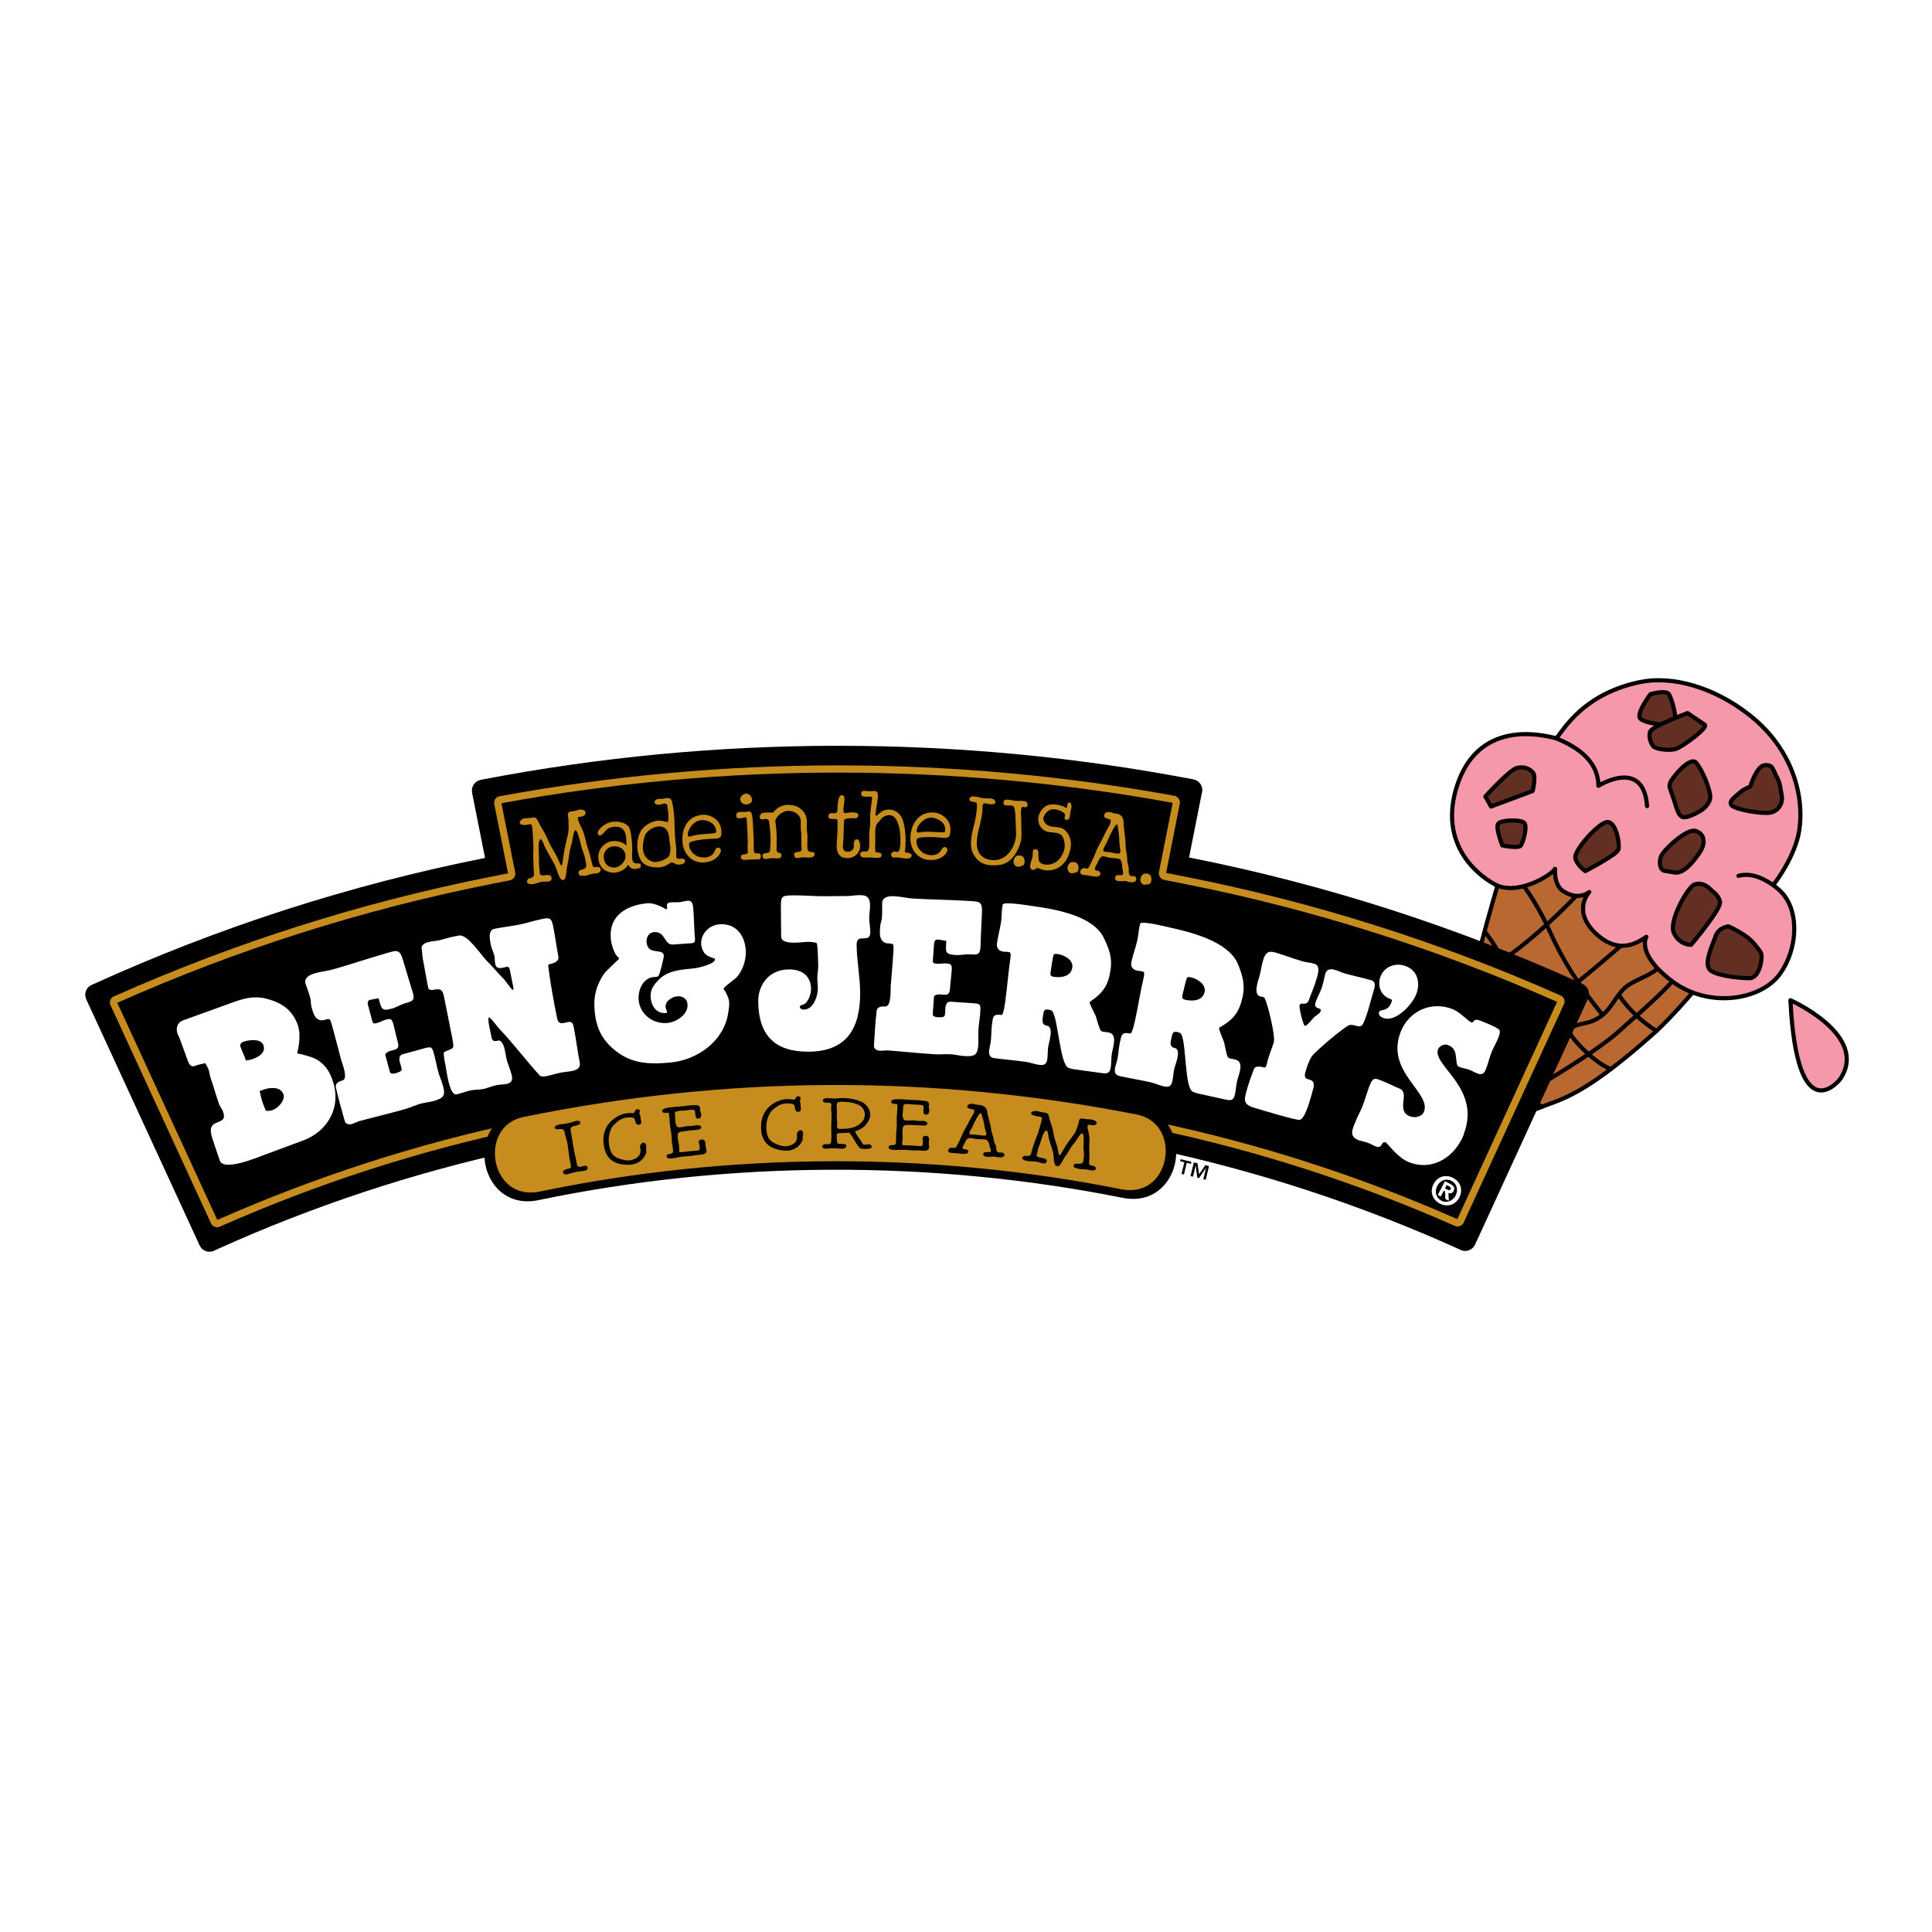 <?xml version="1.0" encoding="utf-8"?>
<!-- Generator: Adobe Illustrator 13.0.0, SVG Export Plug-In . SVG Version: 6.00 Build 14948)  -->
<!DOCTYPE svg PUBLIC "-//W3C//DTD SVG 1.0//EN" "http://www.w3.org/TR/2001/REC-SVG-20010904/DTD/svg10.dtd">
<svg version="1.0" id="Layer_1" xmlns="http://www.w3.org/2000/svg" xmlns:xlink="http://www.w3.org/1999/xlink" x="0px" y="0px"
	 width="192.756px" height="192.756px" viewBox="0 0 192.756 192.756" enable-background="new 0 0 192.756 192.756"
	 xml:space="preserve">
<g>
	<polygon fill-rule="evenodd" clip-rule="evenodd" fill="#FFFFFF" points="0,0 192.756,0 192.756,192.756 0,192.756 0,0 	"/>
	
		<path fill-rule="evenodd" clip-rule="evenodd" fill="#BA6831" stroke="#000000" stroke-width="0.413" stroke-linejoin="round" stroke-miterlimit="2.613" d="
		M151.044,83.534c-0.369,0.021-3.678,11.707-4.055,13.96c-0.38,2.252-1.577,13.045,0.049,14.1c1.628,1.055,6.486-1.08,7.604-1.475
		c2.179-0.76,4.838-2.064,10.634-7.264c1.055-0.945,5.505-5.646,5.035-6.208c-0.472-0.562-6.613-6.09-8.928-7.382
		C159.066,87.972,151.411,83.516,151.044,83.534L151.044,83.534z"/>
	
		<path fill="none" stroke="#000000" stroke-width="0.413" stroke-linecap="round" stroke-linejoin="round" stroke-miterlimit="2.613" d="
		M151.076,87.354c1.274,1.126,2.732,3.754,3.575,5.633c1.2,2.667,2.662,5.076,5.245,8.291 M148.27,93.102
		c3.33,4.621,3.815,8.091,6.615,11.431 M146.539,101.195c0.949,2.209,2.23,5.1,2.955,6.812 M158.695,87.711
		c-0.368,0.767-7.382,8.077-11.475,9.514 M164.276,92.015c-0.323,0.521-9.597,8.553-12.023,9.715
		c-2.824,1.354-5.461,3.121-5.99,3.264 M168.308,95.753c-0.612,1.961-5.09,5.569-6.771,7.124c-2.083,1.924-7.894,5.404-9.851,6.492
		c-1.602,0.889-4.233,2.436-4.44,2.332 M151.069,107.244c0.138,0.67,1.397,2.482,2.805,3.17 M156.488,102.773
		c0.322,0.996,2.9,3.479,4.242,3.877 M161.505,99.24c0.332,0.549,1.693,2.367,3.771,3.615 M166.032,92.693
		c0.275,1.017,0.389,2.602-0.563,3.812c-0.561,0.713-2.062,1.141-3.054,1.809c-0.992,0.664-1.466,2.039-2.44,2.879
		c-1.448,1.244-2.44,0.633-3.542,1.602c-0.854,0.754-1.522,2.037-2.851,3.156c-1.343,1.137-2.452,0.871-3.422,1.488
		c-0.763,0.488-1.211,1.246-1.761,2.195c-0.515,0.881-1.206,1.076-1.706,1.051"/>
	
		<path fill-rule="evenodd" clip-rule="evenodd" fill="#F598AA" stroke="#000000" stroke-width="0.413" stroke-linejoin="round" stroke-miterlimit="2.613" d="
		M155.214,73.646c-1.758-0.45-7.752-1.7-9.845,4.751c-1.774,5.472,1.581,8.632,3.764,9.833c2.182,1.2,5.587-0.854,6.012-1.544
		c0,0-0.146,1.653,0.854,2.252c0.999,0.598,1.875,0.568,2.563,0.06c0,0-1.774,1.862,0.665,4.148
		c2.385,2.235,4.285,0.793,5.031,0.323c0,0-1.065,1.698,2.574,4.429c3.64,2.734,8.812,1.908,10.725-0.695
		c1.909-2.603,2.066-6.818-0.277-8.599c-0.463-0.352-0.232-0.469-0.157-0.575c0.072-0.104,1.986-2.625,2.386-5.162
		c0.501-3.167-0.463-7.992-4.98-11.541c-3.55-2.79-7.718-3.944-10.932-3.271C157.287,69.374,155.561,73.734,155.214,73.646
		L155.214,73.646z"/>
	
		<path fill="none" stroke="#000000" stroke-width="0.413" stroke-linecap="round" stroke-linejoin="round" stroke-miterlimit="2.613" d="
		M155.214,73.646c1.614,0.661,4.233,1.965,4.263,4.751c0,0,4.508-2.833,4.85,2.032 M177.007,88.378
		c-0.725-0.503-2.079-1.396-3.56-0.995"/>
	
		<path fill-rule="evenodd" clip-rule="evenodd" fill="#632F23" stroke="#000000" stroke-width="0.413" stroke-linejoin="round" stroke-miterlimit="2.613" d="
		M152.925,77.053c-0.366-0.374-0.845-0.601-1.572-0.438c-0.724,0.162-3.159,2.847-3.159,2.847l0.566,1.007l4.155-1.554
		C152.915,78.915,153.292,77.428,152.925,77.053L152.925,77.053z"/>
	
		<path fill-rule="evenodd" clip-rule="evenodd" fill="#632F23" stroke="#000000" stroke-width="0.413" stroke-linejoin="round" stroke-miterlimit="2.613" d="
		M152.039,82.063c0.415,0.311-0.073,1.948-0.297,2.291c-0.23,0.344-1.859-0.008-1.859-0.008s-0.692-1.747-0.417-2.152
		C149.743,81.787,151.623,81.753,152.039,82.063L152.039,82.063z"/>
	
		<path fill-rule="evenodd" clip-rule="evenodd" fill="#632F23" stroke="#000000" stroke-width="0.413" stroke-linejoin="round" stroke-miterlimit="2.613" d="
		M160.189,82.049c1.026-0.365,1.464,2.209,1.271,2.731c-0.19,0.522-3.299,2.131-3.299,2.131s-0.843-0.601-0.994-1.295
		C157.018,84.922,159.161,82.417,160.189,82.049L160.189,82.049z"/>
	
		<path fill-rule="evenodd" clip-rule="evenodd" fill="#632F23" stroke="#000000" stroke-width="0.413" stroke-linejoin="round" stroke-miterlimit="2.613" d="
		M166.52,69.272c-0.294-0.479-1.859-0.01-1.859-0.01s-1.464,1.94-1.012,2.429c0.453,0.493,3.151,0.855,3.428,0.451
		C167.354,71.736,166.814,69.754,166.52,69.272L166.52,69.272z"/>
	
		<path fill-rule="evenodd" clip-rule="evenodd" fill="#632F23" stroke="#000000" stroke-width="0.413" stroke-linejoin="round" stroke-miterlimit="2.613" d="
		M168.369,71.145c0,0-3.535,1.324-3.729,1.845c-0.19,0.523,0.042,1.086,0.279,1.433c0.238,0.347,1.688,0.489,2.287,0.299
		c0.597-0.189,3.3-2.131,2.869-2.421C169.65,72.013,168.369,71.145,168.369,71.145L168.369,71.145z"/>
	
		<path fill-rule="evenodd" clip-rule="evenodd" fill="#632F23" stroke="#000000" stroke-width="0.413" stroke-linejoin="round" stroke-miterlimit="2.613" d="
		M169.221,76.096c-0.615-0.696-2.464,1.578-2.585,1.992c-0.118,0.417-0.099,0.37,0.278,1.435c0.376,1.063,0.502,2.024,1.133,2.014
		c0.634-0.011,1.717-0.708,1.717-0.708s0.838-0.555,0.867-1.285C170.661,78.815,169.833,76.795,169.221,76.096L169.221,76.096z"/>
	
		<path fill-rule="evenodd" clip-rule="evenodd" fill="#632F23" stroke="#000000" stroke-width="0.413" stroke-linejoin="round" stroke-miterlimit="2.613" d="
		M176.06,76.345c-0.834,0.091-1.439,2.145-1.439,2.145s-0.599,0.189-1.007,0.565c-0.405,0.379-1.207,0.869-0.861,1.285
		c0.341,0.417,2.97,0.889,3.853,0.737c0.885-0.154,1.303-1.018,1.155-1.713c-0.152-0.695-0.092-1.104-0.492-1.852
		C176.869,76.769,176.895,76.258,176.06,76.345L176.06,76.345z"/>
	
		<path fill-rule="evenodd" clip-rule="evenodd" fill="#632F23" stroke="#000000" stroke-width="0.413" stroke-linejoin="round" stroke-miterlimit="2.613" d="
		M169.163,82.9c-0.903-0.268-3.216,1.924-3.445,2.539c-0.229,0.616-0.068,1.211,0.171,1.363c0.238,0.15,0.155,0.035,1.105,0.241
		c0.956,0.208,1.946-1.05,2.586-1.991C170.217,84.11,170.062,83.168,169.163,82.9L169.163,82.9z"/>
	
		<path fill-rule="evenodd" clip-rule="evenodd" fill="#632F23" stroke="#000000" stroke-width="0.413" stroke-linejoin="round" stroke-miterlimit="2.613" d="
		M169.039,88.25c-0.617,0.236-2.617,3.653-2.024,4.863c0.591,1.208,1.707,1.152,1.707,1.152s3.034-3.586,2.882-4.28
		c-0.147-0.695-0.627-0.924-0.993-1.296C170.243,88.314,169.661,88.018,169.039,88.25L169.039,88.25z"/>
	
		<path fill-rule="evenodd" clip-rule="evenodd" fill="#632F23" stroke="#000000" stroke-width="0.413" stroke-linejoin="round" stroke-miterlimit="2.613" d="
		M172.449,92.423c0,0-0.991,0.081-1.292,0.999c-0.305,0.915-1.303,2.86-0.447,3.438c0.855,0.575,3.223,0.745,3.854,0.733
		c0.633-0.01,1.054-0.875,1.151-1.713c0.103-0.837,0.052-0.774-0.703-1.723C174.254,93.208,172.449,92.423,172.449,92.423
		L172.449,92.423z"/>
	<path fill-rule="evenodd" clip-rule="evenodd" d="M158.367,99.783l-10.998,23.957l-0.206,0.439
		c-0.247,0.541-0.888,0.779-1.428,0.531l-0.651-0.299c-18.78-8.406-39.587-13.08-61.484-13.076
		c-22.048,0.004-42.99,4.752-61.87,13.277l-0.39,0.18c-0.542,0.246-1.18,0.004-1.426-0.539l-0.093-0.205L8.811,100.146l-0.203-0.439
		c-0.254-0.537-0.024-1.182,0.514-1.436l0.286-0.123c12.318-5.598,25.375-9.843,38.985-12.552l-1.26-6.332l-0.038-0.218
		c-0.096-0.589,0.302-1.145,0.889-1.241l0.254-0.054c11.451-2.19,23.269-3.342,35.354-3.344c12.06-0.002,23.853,1.138,35.282,3.315
		l0.205,0.041c0.585,0.11,0.968,0.676,0.858,1.262l-0.04,0.145l-1.262,6.38c13.651,2.698,26.748,6.94,39.102,12.543l0.192,0.1
		c0.535,0.26,0.761,0.904,0.503,1.443L158.367,99.783L158.367,99.783z"/>
	<path fill-rule="evenodd" clip-rule="evenodd" fill="#C68C1E" d="M156.063,99.697c-0.061-0.172-0.189-0.305-0.353-0.371
		c-11.977-5.323-24.58-9.313-37.453-11.858c0,0-1.587-0.313-1.913-0.378c0.141-0.714,1.372-6.939,1.372-6.939
		c0.028-0.152-0.009-0.313-0.109-0.457c-0.039-0.059-0.187-0.252-0.409-0.293c-11.038-2.019-22.344-3.041-33.605-3.039
		c-11.32,0.002-22.684,1.04-33.774,3.085c-0.156,0.026-0.305,0.123-0.403,0.264c-0.1,0.144-0.139,0.315-0.108,0.483
		c0,0.006,1.23,6.179,1.381,6.938c-0.325,0.064-1.915,0.381-1.915,0.381c-12.853,2.557-25.446,6.565-37.432,11.909
		c-0.151,0.064-0.275,0.201-0.338,0.371c-0.061,0.168-0.053,0.346,0.022,0.496c-0.004-0.01,10.031,21.777,10.031,21.777
		c0.061,0.139,0.195,0.26,0.363,0.326c0.171,0.064,0.347,0.064,0.495,0c19.507-8.631,40.261-13.01,61.685-13.014
		c21.406-0.004,42.12,4.348,61.565,12.934c0.296,0.135,0.703-0.01,0.851-0.303c0.004-0.012,10.023-21.832,10.023-21.832
		l-0.013,0.023C156.109,100.053,156.122,99.867,156.063,99.697L156.063,99.697z M145.401,121.633
		c-19.525-8.611-40.317-12.975-61.802-12.969c-21.503,0.002-42.334,4.395-61.917,13.049c-0.503-1.094-9.979-21.664-9.979-21.664
		c11.919-5.308,24.436-9.288,37.21-11.83l1.99-0.396c0.337-0.084,0.556-0.414,0.506-0.738c-0.002-0.014-1.231-6.18-1.382-6.945
		c11.025-2.027,22.316-3.057,33.566-3.059c11.195-0.002,22.434,1.012,33.405,3.015c-0.156,0.781-1.37,6.919-1.37,6.919
		c-0.066,0.326,0.16,0.684,0.491,0.763c0.013,0.003,2.001,0.396,2.001,0.396c12.791,2.528,25.316,6.492,37.233,11.78
		L145.401,121.633L145.401,121.633z"/>
	<path fill-rule="evenodd" clip-rule="evenodd" fill="#C68C1E" d="M56.392,84.398c0.152-0.72,0.394-1.359,0.331-2.027
		c-0.027-0.279,0.027-0.477-0.026-0.76c-0.051-0.275-0.112-0.6,0.217-0.635c0.572-0.064,0.675-0.167,0.843-0.194
		c0.86-0.136,0.907,0.706,0.053,0.713c-0.454,0.003,0.188,0.923,0.423,1.598c0.207,0.603,0.228,1.011,0.444,1.621
		c0.484,1.382,0.32,1.863,0.711,1.792c0.725-0.133,0.71,0.591,0.1,0.628c-0.67,0.038-0.88,0.226-1.119,0.237
		c-0.56,0.029-0.593-0.017-0.638-0.242c-0.102-0.542,0.853-0.187,0.753-0.867c-0.062-0.454-0.143-0.853-0.315-1.297
		c-0.144-0.364-0.187-0.588-0.283-0.977c-0.617-2.443-0.672-0.349-0.89,0.331c-0.237,0.724-0.202,1.216-0.383,1.966
		c-0.145,0.598-0.068,1.471-0.437,1.52c-0.369,0.05-0.605-1.011-0.751-1.34c-0.404-0.88-0.886-1.49-1.162-2.21
		c-0.366-0.963-0.504-0.427-0.516,0.15c-0.008,0.55,0.047,1.22,0.027,1.473c-0.032,0.391,0.083,0.905,0.08,1.214
		c-0.004,0.405,0.629,0.184,0.751,0.199c0.193,0.03,0.397-0.029,0.425,0.311c0.039,0.406-0.379,0.36-0.807,0.36
		c-0.411-0.004-0.931,0.344-1.394,0.238c-0.444-0.101-0.188-0.537-0.029-0.562c0.61-0.096,0.479-0.497,0.473-0.59
		c-0.056-0.514-0.035-0.819-0.061-1.355c-0.046-0.946,0.071-0.526-0.038-2.14c-0.024-0.323-0.028-0.992-0.137-1.241
		c-0.096-0.233-0.421,0.093-0.955-0.029c-0.443-0.101-0.141-0.466-0.008-0.539c0.315-0.178,0.511-0.073,0.953-0.151
		c0.117-0.019,0.414-0.203,0.664,0.35c0.313,0.688,0.632,1.024,0.922,1.725c0.419,1.023,0.804,1.4,1.138,2.214
		C56.186,86.947,56.042,86.085,56.392,84.398L56.392,84.398z"/>
	<path fill-rule="evenodd" clip-rule="evenodd" fill="#C68C1E" d="M63.135,85.905c0.214,0.494,0.756-0.009,0.794,0.43
		c0.022,0.245-0.051,0.279-0.426,0.344c-0.809,0.144-0.734-0.625-0.929-0.277c-0.251,0.45-1.054,0.704-1.415,0.671
		c-0.973-0.083-1.452-0.715-1.468-1.601c-0.01-0.63,0.458-1.312,1.217-1.518c0.643-0.173,1.309,0.119,1.608,0.406
		c-0.064-0.453,0.061-1.357-0.485-1.715c-0.408-0.273-1.077-0.165-1.369,0.025c-0.37,0.242-0.639,0.89-0.972,0.608
		c-0.314-0.269,0.544-1.177,1.391-1.284c0.679-0.084,1.562,0.096,1.77,0.744c0.127,0.402,0.215,1.322,0.228,1.765
		C63.099,85.209,63.004,85.614,63.135,85.905L63.135,85.905z M61.165,84.443c-0.646,0.081-0.983,0.652-0.928,1.106
		c0.103,0.823,0.547,0.973,1.02,1.008c0.413,0.034,1.027-0.436,1.129-0.917C62.546,84.869,61.877,84.354,61.165,84.443
		L61.165,84.443z"/>
	<path fill-rule="evenodd" clip-rule="evenodd" fill="#C68C1E" d="M68.333,85.873c0.048,0.31-0.321,0.364-0.531,0.385
		c-0.613,0.069-0.531-0.475-1.141-0.031c-0.744,0.542-1.899,0.275-2.271,0.048c-0.877-0.533-1.026-2.204-0.511-3.259
		c0.317-0.654,1.228-1.153,1.865-1.141c0.629,0.014,0.895,0.285,0.92,0.036c0.077-0.68-0.014-0.909-0.038-1.154
		c-0.046-0.463-0.014-0.739-0.669-0.503c-0.279,0.105-0.699-0.032-0.659-0.214c0.103-0.496,0.646-0.252,1.04-0.386
		c0.423-0.11,0.564,0.029,0.645,0.157c0.12,0.192,0.271,1.275,0.299,1.894c0.027,0.789,0.03,1.078,0.063,1.748
		c0.019,0.458,0.182,1.147,0.122,1.911C67.416,86.033,68.258,85.37,68.333,85.873L68.333,85.873z M66.777,83.705
		c-0.042-0.583-0.207-0.958-0.539-1.146c-0.64-0.362-1.723,0.266-1.898,0.811c-0.272,0.854-0.467,2.217,0.802,2.61
		c0.438,0.134,1.56-0.284,1.657-0.677C66.985,84.527,66.82,84.407,66.777,83.705L66.777,83.705z"/>
	<path fill-rule="evenodd" clip-rule="evenodd" fill="#C68C1E" d="M70.104,81.287c0.623-0.047,1.962,0.396,1.871,1.89
		c-0.012,0.188-0.022,0.512-0.709,0.504c-0.635-0.003-2.455,0.151-2.507,0.47c-0.059,0.361,0.124,0.857,0.675,1.206
		c0.471,0.296,1.602,0.338,1.881-0.464c0.196-0.55,0.67-0.331,0.597,0.057c-0.055,0.285-0.511,1.083-1.825,1.098
		c-0.805,0.01-1.643-0.531-1.916-1.572C67.889,83.4,68.174,81.433,70.104,81.287L70.104,81.287z M68.852,83.463
		c0.878-0.278,1.644-0.234,1.979-0.294c0.234-0.043,0.628,0.029,0.62-0.208c-0.015-0.645-0.502-1.033-1.238-1.13
		C68.903,81.658,68.248,83.654,68.852,83.463L68.852,83.463z"/>
	<path fill-rule="evenodd" clip-rule="evenodd" fill="#C68C1E" d="M74.907,80.096c-0.636,0.505-1.416-0.228-0.865-0.73
		C74.682,78.767,75.314,79.77,74.907,80.096L74.907,80.096z M74.608,84.97c-0.055-0.447,0.005-0.789-0.005-1.17
		c-0.004-0.441-0.083-1.887-0.12-2.148c-0.037-0.228-0.374-0.024-0.593-0.005c-0.219,0.019-0.431,0.013-0.437-0.284
		c-0.007-0.5,0.569-0.316,0.972-0.361c0.169-0.017,0.259-0.08,0.44-0.013c0.3,0.095,0.26,1.887,0.328,2.588
		c0.039,0.456-0.028,0.984,0.032,1.364c0.072,0.438,0.665-0.066,0.691,0.467c0.018,0.389-0.264,0.335-0.458,0.336
		c-0.432-0.005-0.752,0.02-1.106,0.045c-0.211,0.01-0.416-0.048-0.435-0.25C73.867,85.022,74.665,85.441,74.608,84.97L74.608,84.97z
		"/>
	<path fill-rule="evenodd" clip-rule="evenodd" fill="#C68C1E" d="M79.232,85.263c-0.021-0.483,0.862-0.006,0.742-0.673
		c-0.06-0.354,0.019-1.213-0.04-1.525c-0.108-0.599,0.01-0.899-0.061-1.346c-0.059-0.329-0.505-0.826-1.231-0.823
		c-0.667,0.001-1.343,0.714-1.281,1.094c0.194,1.224,0.123,2.413,0.113,2.684c-0.025,0.628,0.498,0.242,0.492,0.674
		c-0.008,0.339-0.347,0.298-0.729,0.282c-0.476-0.089-1.09,0.326-1.154-0.198c-0.065-0.481,0.68-0.171,0.729-0.528
		c0.178-1.251-0.044-2.576-0.069-2.889c-0.023-0.253-0.221-0.367-0.582-0.273c-0.514,0.133-0.438-0.59-0.026-0.643
		c0.894-0.118,0.892,0.121,1.169-0.218c0.271-0.321,0.754-0.562,1.288-0.577c0.929-0.025,1.406,0.412,1.697,0.853
		c0.344,0.517,0.126,1.251,0.236,1.867c0.09,0.498-0.011,1.205,0.026,1.594c0.06,0.667,0.688,0.15,0.716,0.591
		c0.03,0.457-0.716,0.35-0.954,0.331C79.763,85.494,79.256,85.838,79.232,85.263L79.232,85.263z"/>
	<path fill-rule="evenodd" clip-rule="evenodd" fill="#C68C1E" d="M85.167,81.053c0.735,0.021,0.487,0.621,0.125,0.584
		c-0.389-0.036-1.048,0.021-1.066,0.181c-0.054,0.517-0.034,1.568-0.132,2.651c0.032,0.449,0.258,0.544,0.572,0.502
		c0.363-0.049,0.568-0.319,0.519-0.599c-0.042-0.229,0.036-0.601,0.24-0.634c0.338-0.05,0.387,0.408,0.384,0.798
		c0,0.339-0.404,1.235-1.569,1.051c-0.827-0.132-0.788-1.19-0.76-1.495c0.08-0.898,0.101-1.686,0.07-2.229
		c-0.023-0.347-0.948,0.081-0.902-0.444c0.054-0.585,0.829-0.005,0.891-0.513c0.034-0.296,0.007-1.542,0.421-1.565
		c0.566-0.03,0.139,0.958,0.195,1.56C84.195,81.327,84.348,81.031,85.167,81.053L85.167,81.053z"/>
	<path fill-rule="evenodd" clip-rule="evenodd" fill="#C68C1E" d="M86.726,84.29c0.007-0.576-0.023-1.205,0.047-1.66
		c0.103-0.583,0.02-0.627,0.034-1.195c0.017-0.533,0.169-1.419,0.207-1.841c0.026-0.28-1.068,0.104-1.09-0.329
		c-0.033-0.612,0.463-0.241,1.143-0.34c0.699-0.098,0.572,0.424,0.345,1.841c-0.176,1.088,0.059,0.501,0.655,0.146
		c0.396-0.234,1.312-0.267,1.829,0.537c0.397,0.613,0.569,2.204,0.385,3.572c-0.01,0.084,0.662-0.032,0.676,0.351
		c0.009,0.229-0.339,0.304-0.568,0.289c-0.295-0.026-0.689-0.148-1.172-0.103c-0.431,0.038-0.442-0.751,0.22-0.57
		c0.377,0.104,0.392-0.675,0.403-1.082c0.029-1.296-0.346-2.664-1.167-2.578c-0.655,0.065-0.731,0.402-1.098,0.765
		c-0.401,0.396-0.196,1.521-0.253,1.994c-0.022,0.22,0,0.535,0.01,0.814c0.008,0.289,0.625-0.016,0.621,0.425
		c0.001,0.28-0.288,0.314-0.936,0.236c-0.304-0.035-0.534,0.018-0.855-0.008c-0.439-0.039-0.513-0.617,0.104-0.616
		C86.368,84.941,86.71,85.137,86.726,84.29L86.726,84.29z"/>
	<path fill-rule="evenodd" clip-rule="evenodd" fill="#C68C1E" d="M93.18,81.063c0.623,0.035,1.895,0.647,1.61,2.117
		c-0.035,0.185-0.086,0.503-0.767,0.407c-0.629-0.085-2.454-0.168-2.548,0.14c-0.104,0.351,0.013,0.866,0.514,1.285
		c0.43,0.354,1.547,0.543,1.927-0.218c0.265-0.519,0.707-0.24,0.585,0.135c-0.092,0.275-0.647,1.007-1.951,0.852
		c-0.8-0.095-1.56-0.739-1.698-1.807C90.711,82.871,91.247,80.958,93.18,81.063L93.18,81.063z M91.656,83.059
		c0.906-0.162,1.663-0.019,2-0.035c0.239-0.012,0.622,0.111,0.642-0.126c0.069-0.641-0.364-1.089-1.081-1.281
		C91.94,81.276,91.032,83.168,91.656,83.059L91.656,83.059z"/>
	<path fill-rule="evenodd" clip-rule="evenodd" fill="#C68C1E" d="M97.822,79.584c0.539,0.134,0.867-0.015,1.27,0.141
		c0.239,0.089,0.499,0.666-0.503,0.482c-0.232-0.047-0.556-0.144-0.553,0.188c0.016,1.065-0.431,2.429-0.517,3
		c-0.076,0.486-0.379,2.331,1.573,2.423c1.412,0.069,2.375-1.486,2.278-2.856c-0.059-0.848,0.021-2.568-0.367-2.586
		c-0.609-0.03-0.872,0.057-0.887-0.259c-0.028-0.615,0.792-0.217,1.293-0.214c0.382,0,0.86-0.024,0.999,0.108
		c0.167,0.15,0.223,0.667-0.322,0.49c-0.364-0.118-0.173,1.142-0.187,1.497c-0.034,0.839,0.138,1.485-0.145,2.268
		c-0.445,1.244-1.15,1.912-2.036,2.027c-1.228,0.161-2.062-0.102-2.601-1.07c-0.563-1.013,0.007-2.62,0.122-3.146
		c0.177-0.826,0.341-1.977,0.131-2.021c-0.523-0.116-0.676-0.104-0.647-0.34C96.776,79.327,97.314,79.461,97.822,79.584
		L97.822,79.584z"/>
	<path fill-rule="evenodd" clip-rule="evenodd" fill="#C68C1E" d="M101.184,85.689c0.134-0.293,0.292-0.344,0.547-0.343
		c0.229,0.007,0.411,0.128,0.47,0.39c0.073,0.349-0.017,0.638-0.266,0.662c-0.155,0.026-0.453,0.182-0.636-0.024
		C101.108,86.175,101.066,85.932,101.184,85.689L101.184,85.689z"/>
	<path fill-rule="evenodd" clip-rule="evenodd" fill="#C68C1E" d="M106.087,83.629c-0.315-0.833-1.354-0.39-1.912-0.791
		c-0.36-0.258-0.551-0.571-0.591-1.012c-0.049-0.569,0.353-1.125,0.695-1.365c0.615-0.427,1.793-0.103,2.061,0.135
		c0.177,0.158,0.063-0.581,0.364-0.527c0.281,0.052,0.209,0.58,0.113,0.8c-0.083,0.186,0.027,0.958-0.369,0.927
		c-0.262-0.024-0.274-0.127-0.187-0.484c0.063-0.248-0.986-0.778-1.55-0.489c-0.382,0.192-0.667,0.719-0.615,0.922
		c0.23,0.891,1.165,0.699,1.677,0.831c0.735,0.185,1.151,1.09,1.066,1.864c-0.041,0.396-0.327,1.897-1.662,2.304
		c-1.186,0.366-1.57-0.398-1.897-0.021c-0.078,0.092-0.62,0.205-0.479-0.52c0.093-0.484,0.255-0.48,0.236-1.233
		c-0.006-0.3,0.634-0.452,0.563,0.265c-0.019,0.22,0.012,0.394,0.044,0.603c0.089,0.532,1.494,0.722,2.185-0.311
		C106.318,84.793,106.299,84.193,106.087,83.629L106.087,83.629z"/>
	<path fill-rule="evenodd" clip-rule="evenodd" fill="#C68C1E" d="M106.576,86.328c0.142-0.289,0.301-0.335,0.557-0.326
		c0.229,0.014,0.408,0.142,0.457,0.404c0.063,0.351-0.036,0.637-0.285,0.654c-0.156,0.021-0.458,0.168-0.633-0.043
		C106.486,86.811,106.45,86.567,106.576,86.328L106.576,86.328z"/>
	<path fill-rule="evenodd" clip-rule="evenodd" fill="#C68C1E" d="M112.893,88.025c-0.374-0.008-0.456-0.149-0.716-0.122
		c-0.949,0.099-0.991-0.184-0.9-0.435c0.109-0.309,0.615-0.048,0.735-0.209c0.133-0.186-0.064-0.517-0.054-0.918
		c0.005-0.128-0.107-0.558-0.219-0.61c-0.27-0.137-0.712-0.104-0.954-0.143c-0.551-0.087-0.685-0.271-0.947-0.073
		c-0.117,0.092-0.287,0.417-0.338,0.564c-0.071,0.187-0.491,0.729-0.088,0.776c0.572,0.065,0.457,0.63-0.061,0.608
		c-0.391-0.019-0.725-0.132-1.199-0.165c-0.611-0.036-0.401-0.656-0.011-0.688c0.242-0.021,0.338,0.191,0.496-0.11
		c0.292-0.546,0.474-0.938,0.686-1.471c0.3-0.759,0.599-1.124,0.922-1.879c0.151-0.354,0.479-0.757,0.557-1.139
		c0.045-0.225,0.03-0.235-0.217-0.309c-0.113-0.036-0.545-0.113-0.411-0.426c0.095-0.217,0.255-0.26,0.444-0.264
		c0.31-0.011,0.289,0.123,0.711,0.156c0.568,0.038,0.776,0.51,0.773,0.853c-0.002,0.677,0.198,1.464,0.205,2.393
		c0.004,0.516,0.166,0.842,0.154,1.355c-0.012,0.342,0.151,0.556,0.154,0.917c0.004,0.354-0.056,0.79,0.444,0.715
		C113.413,87.344,113.594,88.042,112.893,88.025L112.893,88.025z M110.604,85.01c0.297,0.013,0.757,0.197,1.063,0.144
		c0.231-0.05,0.024-0.692,0.014-1.107c0.004-0.514-0.13-1.453-0.173-1.683c-0.094-0.488-0.627,0.725-0.797,1.042
		c-0.114,0.239-0.211,0.524-0.355,0.784C109.917,84.961,109.99,84.989,110.604,85.01L110.604,85.01z"/>
	<path fill-rule="evenodd" clip-rule="evenodd" fill="#C68C1E" d="M113.859,87.458c0.152-0.282,0.314-0.323,0.568-0.303
		c0.229,0.023,0.402,0.157,0.44,0.422c0.05,0.354-0.062,0.635-0.312,0.642c-0.156,0.015-0.465,0.15-0.633-0.069
		C113.748,87.938,113.723,87.692,113.859,87.458L113.859,87.458z"/>
	<path fill-rule="evenodd" clip-rule="evenodd" fill="#FFFFFF" d="M33.164,107.744c0.956,2.623-0.411,5.146-2.979,6.064l-3.773,1.4
		c-0.763,0.281-4.083,1.68-4.479,0.588c-0.267-0.73-0.496-1.471-0.736-2.188c-0.221-0.662-0.337-1.322,0.409-1.594
		c0.69-0.254,0.881-0.406,0.648-1.105c-0.099-0.273-0.302-0.486-0.395-0.742c-0.312-0.857-0.525-1.727-0.844-2.602
		c-0.093-0.256-0.095-0.545-0.188-0.797c-0.092-0.256-0.216-0.479-0.355-0.697c-0.384,0.08-0.725,0.162-1.087,0.295
		c-0.328,0.119-0.54-0.236-0.632-0.492l-0.81-2.221c-0.066-0.184-0.162-0.334-0.229-0.516c-0.199-0.547-0.02-1.129,0.544-1.334
		l4.622-1.67c1.345-0.492,2.369-0.846,3.805-0.465c1.461,0.396,2.485,1.115,3.015,2.572c0.424,1.166-0.039,2.779-0.049,2.805
		c0.04,0.109,0.259,0.09,0.353,0.119c0.691,0.201,1.44,0.34,2.011,0.832c0.589,0.486,0.885,1.018,1.144,1.727L33.164,107.744
		L33.164,107.744z M26.288,104.295c-0.265-0.729-1.496-0.547-2.06-0.34c-0.146,0.053-0.31,0.277-0.257,0.424
		c0.172,0.475,0.399,0.928,0.56,1.426c0.238-0.025,0.487-0.074,0.725-0.16c0.562-0.207,1.291-0.639,1.025-1.367L26.288,104.295
		l1.972,4.852c-0.284-0.783-1.432-0.652-2.024-0.414l-0.327,0.119c0.1,0.5,0.218,0.992,0.415,1.479l0.197,0.484
		c0.239,0.037,0.478,0.012,0.714-0.076c0.527-0.191,1.262-0.998,1.044-1.6l-0.019,0.008L26.288,104.295L26.288,104.295z"/>
	<path fill-rule="evenodd" clip-rule="evenodd" fill="#FFFFFF" d="M43.318,105.217c0.163,0.578,0.252,1.178,0.415,1.756
		c0.127,0.447,0.327,0.875,0.449,1.303c0.296,1.045,0.082,1.287-0.942,1.578c-0.428,0.121-0.882,0.148-1.311,0.271
		c-0.502,0.143-0.978,0.377-1.48,0.52c-1.526,0.436-3.073,0.793-4.604,1.209c-0.262,0.072-0.5,0.223-0.762,0.297
		c-0.26,0.072-0.624-0.006-0.69-0.309c-0.311-1.102-0.627-2.221-0.882-3.338c-0.102-0.434,0.328-0.615,0.663-0.711
		c0.595-0.17-0.043-1.721-0.149-2.094c-0.308-1.162-0.598-2.33-0.925-3.486l-0.112-0.33c-0.133-0.469-0.588-0.016-0.97-0.088
		c-0.632-0.102-0.774-0.748-0.933-1.307c-0.073-0.262-0.067-0.525-0.099-0.777c-0.109-0.533-0.332-1.035-0.503-1.572
		c-0.185-0.652,0.557-0.942,1.064-1.066c0.539-0.154,1.111-0.195,1.67-0.353c1.768-0.502,3.509-1.098,5.276-1.601
		c1.118-0.316,1.388-0.495,1.746,0.774c0.295,1.044,0.634,2.097,0.947,3.138c0.227,0.801-0.04,0.855-0.746,1.057
		c-0.447,0.127-0.871,0.408-1.317,0.535c-1.116,0.318-1.052-0.023-1.354-1.027c-0.266,0.057-0.556,0.098-0.841,0.158
		c-0.297,0.086-0.266,0.34-0.198,0.582l0.43,1.59c0.079,0.281,0.329,0.168,0.571,0.102c0.26-0.074,0.481-0.219,0.742-0.293
		c0.521-0.148,0.627-0.057,0.764,0.428c0.164,0.578,0.272,1.174,0.44,1.77c0.222,0.785-0.169,0.754-0.783,0.928
		c-0.13,0.037-0.495,0.242-0.453,0.391l0.466,1.723c0.048,0.168,0.366,0.158,0.478,0.127c0.931-0.266,0.708-0.344,0.505-1.131
		c-0.09-0.318-0.074-0.686,0.28-0.787c0.708-0.199,1.438-0.387,2.146-0.59c0.782-0.221,0.79-0.123,1.006,0.643L43.318,105.217
		L43.318,105.217z"/>
	<path fill-rule="evenodd" clip-rule="evenodd" fill="#FFFFFF" d="M57.842,106.004c0.109,0.551-0.304,0.752-0.759,0.844
		c-0.398,0.08-0.808,0.104-1.206,0.184c-0.437,0.086-0.861,0.232-1.316,0.324c-0.209,0.043-0.569,0.113-0.725-0.072
		c-1.385-1.502-2.582-3.139-4-4.617c-0.17-0.162-0.889-1.184-1.059-1.15c-0.114,0.023-0.008,0.654,0.011,0.748l0.226,1.123
		c0.159,0.898,0.69,0.197,0.971,0.518c0.376,0.398,0.418,1.102,0.517,1.596c0.13,0.646,0.445,1.236,0.57,1.863
		c0.19,0.951-0.872,0.77-1.517,0.898c-0.455,0.092-0.872,0.275-1.305,0.381c-0.398,0.08-0.816,0.064-1.218,0.125
		c-0.493,0.1-0.967,0.295-1.475,0.416c-0.721,0.146-0.984-2.254-1.095-2.807c-0.083-0.418-0.175-0.875-0.197-1.283
		c-0.016-0.275,0.978-0.336,0.962-0.709c0-0.295-0.065-0.621-0.125-0.922l-0.775-3.881c-0.164-0.818-0.297-0.988-1.112-0.826
		c-0.208,0.043-0.455-0.006-0.5-0.234c-0.186-0.934-0.335-1.871-0.525-2.823c-0.065-0.321-0.049-0.641-0.118-0.983
		c-0.153-0.761,1.123-0.799,1.601-0.875c0.588-0.118,1.157-0.331,1.748-0.431l0.38-0.076c0.838-0.149,2.183,1.935,2.752,2.514
		c0.588,0.573,1.093,1.224,1.681,1.798c0.167,0.145,0.82,1.141,0.933,1.117c0.096-0.02,0.062-0.191,0.051-0.248l-0.35-1.749
		c-0.092-0.457-0.316-0.292-0.675-0.221c-0.417,0.084-0.717,0.065-0.796-0.433c-0.047-0.229-0.017-0.473-0.062-0.7
		c-0.072-0.361-0.259-0.7-0.349-1.056c-0.1-0.496-0.351-1.553,0.333-1.689c0.834-0.167,1.684-0.259,2.519-0.427
		c0.721-0.145,1.403-0.38,2.125-0.526c0.796-0.16,1.039-0.229,1.218,0.665c0.201,1.008,0.328,2.031,0.529,3.039
		c0.095,0.476-0.418,0.678-0.815,0.757c-0.095,0.019-0.205,0.061-0.205,0.159c0.208,1.737,0.554,3.567,0.893,5.259
		c0.142,0.705,0.627,0.469,1.12,0.369c0.455-0.092,0.497,0.316,0.569,0.678C57.487,103.742,57.617,104.881,57.842,106.004
		L57.842,106.004z"/>
	<path fill-rule="evenodd" clip-rule="evenodd" fill="#FFFFFF" d="M74.401,94.639c0.093,0.984-0.245,2.146-0.914,2.871
		c-0.21,0.236-1.325,0.984-1.29,1.156c0.002,0.02,0.493,0.693,0.55,1.291c0.038,0.406-0.059,0.824-0.116,1.238
		c-0.48,2.734-3.086,4.559-5.724,4.811c-1.83,0.172-3.539,0.18-5.118-0.896c-1.56-1.08-2.301-2.354-2.46-4.246
		c-0.138-1.449,0.149-2.527,0.948-3.734c0.154-0.228,1.478-1.424,1.491-1.485c-0.008-0.097-0.131-0.162-0.196-0.235
		c-0.195-0.214-0.3-0.497-0.402-0.761c-0.108-0.321-0.199-0.662-0.23-0.991c-0.218-2.316,1.589-3.344,3.611-3.537
		c0.867-0.082,1.883,0.599,1.902,0.599c0.174-0.017,0.091-0.262,0.081-0.378c-0.003-0.039,0.009-0.098,0.043-0.16
		c0.066-0.122,0.239-0.139,0.375-0.152c0.27-0.025,0.545,0.007,0.815-0.018c0.693-0.066,1.294-0.494,1.388,0.51
		c0.101,1.062,0.086,2.135,0.187,3.197c0.026,0.289-0.139,0.383-0.411,0.389c-0.578,0.054-1.159,0.07-1.756,0.127
		c-0.944,0.09-0.75-1.35-1.943-1.237c-0.521,0.049-0.766,0.541-0.72,1.023c0.128,1.351,1.644,0.526,1.718,1.317
		c0.019,0.193-0.404,1.889-0.528,2.017c-0.122,0.148-0.32,0.109-0.494,0.125c-1.078,0.104-1.565,1.318-1.493,2.285
		c0.137,1.449,1.433,2.416,2.86,2.299c0.924-0.088,2.116-0.844,2.016-1.904c-0.049-0.521-0.524-0.809-1.024-0.76
		c-0.52,0.049-1.217,0.486-1.16,1.084c0.018,0.193,0.129,0.338,0.146,0.512c0.005,0.059-0.129,0.07-0.129,0.07
		c-0.905,0.086-1.425-0.682-1.5-1.475c-0.075-0.791,0.214-1.227,0.727-1.764c0.931-1.042,2.366-1.081,3.654-1.223
		c0.328-0.032,2.078-0.43,2.032-0.914c-0.004-0.038-0.023-0.036-0.064-0.053c-0.364-0.16-0.72-0.224-0.982-0.53
		c-0.178-0.236-0.282-0.518-0.33-0.826c-0.099-1.043,0.728-1.957,1.768-2.057c1.56-0.148,2.518,0.949,2.657,2.415L74.401,94.639
		L74.401,94.639z"/>
	<path fill-rule="evenodd" clip-rule="evenodd" fill="#FFFFFF" d="M86.721,91.571c0.005,0.465,0.105,0.93,0.109,1.414
		c0.003,0.35-0.092,0.622-0.517,0.625c-0.581,0.004-0.851,0.007-0.845,0.686c0.013,1.551,0.336,3.101,0.35,4.69
		c0.028,3.432-1.208,5.924-5.135,5.938c-3.365,0.029-5.003-1.625-5.033-4.998c-0.016-1.803,1.211-3.209,3.048-3.206
		c1.295-0.012,2.21,0.62,2.222,1.958c0.005,0.484-0.241,1.146-0.606,1.461c-0.116,0.098-0.541,0.158-0.52,0.295
		c0.003,0.232,0.272,0.307,0.447,0.287c0.909-0.01,1.362-1.371,1.355-2.086c-0.002-0.389-0.064-0.775-0.048-1.164
		s0.09-0.777,0.087-1.145c-0.002-0.349-0.055-1.958-0.135-2.21c-0.059-0.115-0.717-0.149-0.872-0.147
		c-0.6,0.005-2.686,0.392-2.693-0.54l-0.026-3.024c-0.009-1.048,0.165-1.049,1.21-1.077c1.063-0.009,2.127,0.097,3.191,0.089
		l2.263-0.02c0.407-0.003,0.811-0.104,1.237-0.088c0.773-0.007,0.99,0.321,0.996,1.058C86.811,90.774,86.719,91.163,86.721,91.571
		L86.721,91.571z"/>
	<path fill-rule="evenodd" clip-rule="evenodd" fill="#FFFFFF" d="M97.799,101.01c-0.035,0.598-0.149,1.195-0.186,1.795
		c-0.028,0.465,0.022,0.934-0.005,1.379c-0.064,1.084-0.347,1.242-1.409,1.178c-0.443-0.027-0.881-0.15-1.326-0.178
		c-0.521-0.031-1.049,0.033-1.569,0.002c-1.583-0.096-3.163-0.27-4.744-0.385c-0.272-0.016-0.547,0.045-0.816,0.027
		c-0.271-0.014-0.589-0.209-0.551-0.518c0.069-1.143,0.14-2.303,0.267-3.441c0.045-0.443,0.513-0.475,0.86-0.453
		c0.618,0.037,0.524-1.641,0.547-2.027c0.093-1.198,0.205-2.396,0.275-3.595l0.002-0.35c0.03-0.484-0.55-0.209-0.887-0.403
		c-0.563-0.306-0.485-0.963-0.448-1.542c0.016-0.272,0.107-0.52,0.16-0.769c0.073-0.54,0.028-1.086,0.043-1.648
		c0.04-0.678,0.837-0.707,1.355-0.657c0.561,0.034,1.113,0.184,1.694,0.22c1.833,0.11,3.674,0.125,5.508,0.236
		c1.159,0.07,1.475-0.008,1.394,1.309c-0.065,1.083-0.092,2.189-0.14,3.274c-0.05,0.832-0.317,0.798-1.051,0.75
		c-0.464-0.027-0.956,0.099-1.417,0.07c-1.161-0.07-0.987-0.37-0.943-1.416c-0.27-0.038-0.556-0.093-0.846-0.129
		c-0.308-0.019-0.361,0.23-0.378,0.482l-0.118,1.645c-0.017,0.291,0.256,0.268,0.507,0.282c0.27,0.017,0.525-0.045,0.796-0.029
		c0.541,0.033,0.61,0.154,0.58,0.657c-0.037,0.601-0.129,1.197-0.167,1.818c-0.048,0.811-0.407,0.652-1.045,0.615
		c-0.135-0.008-0.547,0.064-0.557,0.219l-0.126,1.779c-0.01,0.174,0.294,0.271,0.41,0.277c0.965,0.059,0.78-0.088,0.85-0.898
		c0.019-0.332,0.156-0.672,0.522-0.648c0.735,0.043,1.487,0.107,2.219,0.152c0.812,0.049,0.786,0.145,0.738,0.939L97.799,101.01
		L97.799,101.01z"/>
	<path fill-rule="evenodd" clip-rule="evenodd" fill="#FFFFFF" d="M109.922,107.061l-2.741-0.377
		c-0.192-0.025-0.382-0.072-0.568-0.137c-0.841-0.271-1.028-4.76-1.609-5.643c-0.084-0.107-0.253-0.152-0.389-0.172
		c-0.459-0.061-0.484,0.131-0.54,0.535c-0.062,0.461-0.214,0.986,0.381,1.068c0.729,0.102,0.188,1.631,0.119,2.131
		c-0.053,0.383-0.028,0.779-0.083,1.182c-0.072,0.52-0.287,0.666-0.823,0.592c-0.46-0.062-0.904-0.24-1.364-0.305
		c-1.034-0.141-2.078-0.227-3.113-0.367c-0.824-0.113-0.427-1.02-0.352-1.576c0.083-0.596,0.051-1.207,0.133-1.82
		c0.1-0.73,0.102-1.025,0.945-0.91c0.21,0.029,0.372-1.299,0.394-1.471c0.195-1.422,0.291-2.838,0.506-4.256
		c0.094-0.692-0.143-0.529-0.683-0.583c-0.498-0.068-0.732-0.355-0.665-0.854c0.1-0.731,0.317-1.464,0.418-2.194
		c0.065-0.48,0.035-0.973,0.12-1.452l0.026-0.191c0.066-0.344,2.527,0.073,2.969,0.134c2.242,0.308,6.021,0.943,7.105,3.148
		c0.521,1.049,0.868,1.94,0.703,3.15c-0.222,1.613-0.731,2.345-2.066,3.259c-0.022,0.016-0.022,0.035-0.025,0.055
		c-0.024,0.172,0.509,1.127,0.611,1.375c0.112,0.33,0.321,1.219,0.504,1.459c0.099,0.131,0.551,0.115,0.719,0.158
		c1.018,0.141,0.455,1.529,0.366,2.184c-0.057,0.422-0.036,0.836-0.091,1.24C110.742,107.055,110.534,107.145,109.922,107.061
		L109.922,107.061z M105.512,95.181c-0.115-0.015-0.307-0.042-0.38,0.065c-0.074,0.107-0.276,1.45-0.308,1.681
		c-0.046,0.328-0.048,0.484,0.338,0.535c0.726,0.102,1.701-0.039,1.825-0.942C107.093,95.751,106.144,95.267,105.512,95.181
		L105.512,95.181z"/>
	<path fill-rule="evenodd" clip-rule="evenodd" fill="#FFFFFF" d="M122.267,109.703l-2.702-0.594
		c-0.188-0.041-0.375-0.104-0.555-0.182c-0.815-0.34-0.646-4.828-1.154-5.754c-0.074-0.115-0.24-0.172-0.373-0.201
		c-0.452-0.1-0.495,0.09-0.582,0.486c-0.1,0.455-0.29,0.969,0.296,1.098c0.717,0.16,0.056,1.641-0.052,2.133
		c-0.082,0.379-0.091,0.775-0.179,1.172c-0.111,0.512-0.338,0.641-0.866,0.523c-0.455-0.1-0.884-0.312-1.336-0.412
		c-1.021-0.225-2.053-0.393-3.073-0.617c-0.812-0.18-0.345-1.049-0.225-1.6c0.13-0.586,0.145-1.197,0.276-1.805
		c0.159-0.719,0.184-1.012,1.014-0.83c0.209,0.047,0.475-1.264,0.513-1.434c0.309-1.402,0.516-2.805,0.843-4.203
		c0.149-0.682-0.1-0.539-0.634-0.636c-0.491-0.108-0.702-0.412-0.593-0.904c0.156-0.72,0.433-1.435,0.591-2.154
		c0.104-0.473,0.112-0.967,0.235-1.437l0.041-0.19c0.093-0.336,2.514,0.277,2.949,0.373c2.21,0.486,5.926,1.424,6.832,3.708
		c0.435,1.087,0.709,2.003,0.448,3.195c-0.35,1.592-0.916,2.281-2.319,3.084c-0.023,0.014-0.028,0.033-0.031,0.053
		c-0.036,0.17,0.417,1.164,0.5,1.42c0.084,0.336,0.223,1.24,0.386,1.496c0.089,0.137,0.54,0.156,0.705,0.215
		c1.001,0.219,0.332,1.561,0.19,2.205c-0.093,0.416-0.103,0.83-0.191,1.229C123.084,109.766,122.871,109.838,122.267,109.703
		L122.267,109.703z M118.819,97.51c-0.113-0.025-0.302-0.066-0.384,0.035c-0.083,0.1-0.391,1.422-0.441,1.648
		c-0.071,0.322-0.085,0.477,0.294,0.561c0.717,0.16,1.702,0.098,1.896-0.791C120.351,98.205,119.442,97.646,118.819,97.51
		L118.819,97.51z"/>
	<path fill-rule="evenodd" clip-rule="evenodd" fill="#FFFFFF" d="M137.036,98.879c-0.229,0.781-0.717,2.781-1.112,3.371
		c-0.299,0.396-0.868-0.137-1.32,0.033c-0.467,0.146-3.421,2.648-3.711,3.088c-0.321,0.473-0.491,1.049-0.655,1.607
		c-0.36,1.227,1.242,0.164,0.747,1.777c-0.163,0.559-0.725,2.879-1.316,2.967c-0.419,0.057-3.822-0.99-4.472-1.182
		c-1.264-0.373-1.075-0.803-0.749-1.98c0.187-0.631,0.42-1.289,0.668-1.926c0.136-0.322,0.689-0.219,0.95-0.143
		c0.055,0.016,0.133,0.02,0.183-0.006c0.168-0.234,0.171-0.518,0.242-0.758c0.175-0.594,0.424-1.168,0.595-1.744
		c0.174-0.596-0.586-3.773-0.908-4.393c-0.089-0.168-0.303-0.131-0.469-0.18c-0.687-0.203-0.179-1.59-0.058-1.998
		c0.146-0.502,0.197-1.014,0.343-1.517c0.214-0.725,0.427-1.106,1.262-0.859c0.891,0.262,1.778,0.605,2.669,0.869
		c0.409,0.121,0.831,0.124,1.235,0.263c0.703,0.209,0.229,1.343,0.081,1.843c-0.164,0.561-0.414,1.07-0.599,1.623
		c-0.269,0.912-0.849,0.215-0.986,0.68c-0.066,0.223,0.363,1.988,0.531,2.037c0.185,0.055,0.775-0.721,0.918-0.861
		c0.219-0.197,0.588-0.352,0.675-0.65c0.1-0.334-0.732-0.115-0.541-0.766c0.16-0.539,0.466-1.035,0.639-1.549
		c0.149-0.441,0.226-0.904,0.338-1.355c0.269-0.912,1.32-0.238,1.932-0.057c0.871,0.258,1.791,0.43,2.662,0.686
		c0.521,0.154,0.343,0.688,0.223,1.096L137.036,98.879L137.036,98.879z"/>
	<path fill-rule="evenodd" clip-rule="evenodd" fill="#FFFFFF" d="M138.055,101.574c-0.271-0.092-0.575-0.287-0.467-0.605
		c0.113-0.334,0.887,0.057,1.258-1.025c0.059-0.176,0.039-0.219-0.136-0.279c-0.938-0.322-1.301-1.283-0.992-2.189
		c0.349-1.02,1.494-1.463,2.473-1.108c1.224,0.42,1.525,1.61,1.141,2.741C140.971,100.158,139.294,102,138.055,101.574
		L138.055,101.574z"/>
	<path fill-rule="evenodd" clip-rule="evenodd" fill="#FFFFFF" d="M146.062,113.15c-0.857,2.225-3.076,3.736-5.478,2.807
		c-1.188-0.459-2.127-1.904-2.36-1.994c-0.019-0.008-0.123-0.006-0.141-0.012c-0.219,0.08-0.226,0.369-0.426,0.457
		c-0.292,0.115-0.733-0.199-1.015-0.328c-0.359-0.141-0.748-0.209-1.099-0.322c-1.046-0.404-0.563-1.176-0.257-1.969
		c0.195-0.508,0.473-0.961,0.662-1.449c0.243-0.635,0.416-1.295,0.658-1.928c0.424-1.104,0.625-0.816,1.564-0.455
		c0.487,0.189,0.928,0.443,1.433,0.639c1.138,0.439-0.396,2.215,1.065,2.781c0.506,0.195,1.202,0.051,1.405-0.475
		c0.732-1.898-3.845-3.961-2.346-7.91c0.824-2.135,3.056-3.141,5.186-2.316c0.776,0.301,1.529,1.193,1.908,1.342
		c0.146,0.055,0.228-0.268,0.417-0.275c0.173-0.018,0.389,0.066,0.533,0.123c0.325,0.125,1.84,0.713,1.864,0.971
		c0.016,0.232-0.058,0.477-0.135,0.676c-0.195,0.506-0.498,0.971-0.694,1.477c-0.214,0.561-0.34,1.156-0.581,1.727
		c-0.334,0.869-0.974,0.27-1.624,0.018c-0.324-0.125-0.685-0.16-1.008-0.287c-0.09-0.033-0.167-0.107-0.207-0.164
		c-0.225-0.814,0.068-1.635-0.939-2.025c-0.345-0.133-0.82,0.08-0.97,0.414c-0.626,1.629,4.338,3.861,2.562,8.473L146.062,113.15
		L146.062,113.15z"/>
	<path fill-rule="evenodd" clip-rule="evenodd" fill="#FFFFFF" d="M143.743,119.379l-0.296-0.152l0.718-1.383l0.515,0.268
		c0.355,0.186,0.512,0.396,0.35,0.713c-0.132,0.254-0.33,0.268-0.521,0.188l0.04,0.787l-0.35-0.182l-0.017-0.746l-0.14-0.072
		L143.743,119.379L143.743,119.379z M144.427,118.699c0.13,0.068,0.224,0.084,0.303-0.07c0.074-0.143-0.073-0.23-0.186-0.289
		l-0.206-0.109l-0.173,0.334L144.427,118.699L144.427,118.699z M143.647,120.084c-0.68-0.355-1.042-1.143-0.621-1.953
		c0.42-0.812,1.271-0.969,1.952-0.613c0.68,0.352,1.041,1.141,0.62,1.953C145.176,120.283,144.325,120.438,143.647,120.084
		l1.177-2.268c-0.509-0.266-1.122-0.084-1.429,0.506c-0.307,0.592-0.101,1.201,0.407,1.463l-0.001,0.006
		c0.493,0.256,1.119,0.076,1.426-0.514s0.091-1.203-0.403-1.461L143.647,120.084L143.647,120.084z"/>
	<path fill-rule="evenodd" clip-rule="evenodd" d="M51.797,110.812c-1.587,0.324-2.735,1.324-3.229,2.816
		c-0.544,1.641-0.157,3.592,0.963,4.854c1.027,1.156,2.511,1.604,4.176,1.258c9.501-1.977,19.305-2.998,29.141-3.035
		c9.836-0.039,19.646,0.904,29.162,2.803c1.669,0.334,3.148-0.125,4.166-1.289c1.11-1.271,1.482-3.225,0.924-4.861
		c-0.506-1.486-1.66-2.477-3.251-2.789c-10.306-2.025-20.75-3.029-31.037-2.988C72.522,107.619,62.088,108.707,51.797,110.812
		L51.797,110.812z"/>
	<path fill-rule="evenodd" clip-rule="evenodd" fill="#C68C1E" d="M82.814,108.25c10.139-0.043,20.431,0.949,30.588,2.943
		c1.314,0.258,2.267,1.074,2.685,2.293c0.472,1.389,0.16,3.043-0.778,4.117c-0.833,0.953-2.059,1.324-3.454,1.047
		c-9.464-1.891-19.226-2.828-29.01-2.791c-9.785,0.039-19.539,1.055-28.99,3.021c-1.39,0.289-2.62-0.074-3.461-1.021
		c-0.946-1.064-1.272-2.717-0.81-4.109c0.406-1.225,1.353-2.045,2.666-2.312C62.392,109.361,72.674,108.289,82.814,108.25
		L82.814,108.25z"/>
	<path fill-rule="evenodd" clip-rule="evenodd" d="M55.556,112.268c0.545-0.213,0.27,0.018,1.434-0.283
		c0.222-0.053,0.383-0.156,0.596-0.162c0.445-0.01,0.472,0.371-0.143,0.482c-0.588,0.107-0.58,0.254-0.423,0.971
		c0.103,0.465,0.168,1.293,0.396,2.164c0.208,0.809,0.021,1.146,0.79,0.895c0.47-0.152,0.586,0.342,0.195,0.453
		c-0.286,0.08-0.731,0.035-1.672,0.334c-0.649,0.203-0.806-0.377-0.091-0.5c0.532-0.092,0.288-0.258,0.153-1.225
		c-0.152-1.113-0.121-1.275-0.378-2.062c-0.118-0.367,0.008-0.809-0.714-0.676C55.315,112.727,55.219,112.395,55.556,112.268
		L55.556,112.268z"/>
	<path fill-rule="evenodd" clip-rule="evenodd" d="M60.278,114.459c-0.07-0.357-0.11-0.754-0.053-1.123
		c0.069-0.457,0.275-1.268,1.261-1.877c0.75-0.467,1.303-0.408,1.688-0.406c0.222,0,0.115-0.377,0.413-0.381
		c0.434-0.004,0.135,0.348,0.225,0.498c0.127,0.225,0.08,0.43,0.156,0.66c0.121,0.365-0.311,0.492-0.477,0.287
		c-0.271-0.334,0.14-0.73-0.985-0.619c-0.597,0.062-1.034,0.508-1.309,0.791c-0.348,0.357-0.59,1.275-0.403,2.096
		c0.159,0.68,0.349,1.164,1.65,1.381c0.567,0.094,1.698-0.273,1.425-1.221c-0.09-0.314,0.282-0.756,0.526-0.424
		c0.148,0.201,0.021,0.318,0.09,0.742c0.031,0.207-0.414,1.428-1.934,1.348C61.908,116.18,60.586,116.064,60.278,114.459
		L60.278,114.459z"/>
	<path fill-rule="evenodd" clip-rule="evenodd" d="M67.658,110.412c0.833-0.061,1.044-0.148,1.773-0.152
		c0.262-0.002,0.464,0.154,0.416,0.42c-0.043,0.24,0.16,0.318,0.112,0.598c-0.031,0.191-0.043,0.311-0.356,0.324
		c-0.271,0.008-0.229-0.57-0.25-0.699c-0.037-0.191-0.26-0.217-0.61-0.16c-0.843,0.135-1.479-0.035-1.412,0.455
		c0.056,0.373,0.015,0.625,0.073,0.861c0.153,0.578,0.333,0.436,1.132,0.301c0.183-0.031,0.359,0.027,0.864-0.084
		c0.572-0.125,0.869,0.361,0.131,0.451c-0.317,0.039-0.464,0.021-0.915,0.088c-0.718,0.107-0.967,0.068-1.008,0.414
		c-0.018,0.158,0.037,0.523,0.07,0.689c0.082,0.379,0.096,0.521,0.092,0.979c-0.001,0.15,0.86-0.043,1.341-0.068
		c0.16-0.018,0.653-0.002,0.682-0.123c0.056-0.209-0.001-0.51-0.074-0.717c-0.107-0.311,0.675-0.535,0.657,0.113
		c-0.015,0.512,0.357,0.832-0.148,1.035c-0.245,0.098-0.553,0.059-0.977,0.141c-0.674,0.129-0.761,0.027-1.592,0.188
		c-0.308,0.057-1.108,0.271-1.152-0.078c-0.045-0.354,0.574-0.184,0.634-0.432c0.064-0.273-0.104-0.752-0.113-1.166
		c-0.019-0.768-0.103-0.838-0.186-1.555c-0.018-0.174-0.05-0.818-0.116-1.203c-0.041-0.074-0.638,0.139-0.664-0.193
		C66.045,110.547,66.833,110.471,67.658,110.412L67.658,110.412z"/>
	<path fill-rule="evenodd" clip-rule="evenodd" d="M75.946,112.781c-0.029-0.361-0.027-0.76,0.069-1.121
		c0.119-0.445,0.411-1.23,1.457-1.732c0.796-0.379,1.341-0.262,1.722-0.217c0.219,0.025,0.156-0.361,0.452-0.334
		c0.432,0.043,0.098,0.361,0.171,0.52c0.102,0.238,0.034,0.436,0.083,0.674c0.082,0.377-0.363,0.457-0.507,0.234
		c-0.231-0.363,0.22-0.711-0.912-0.723c-0.6-0.004-1.083,0.391-1.387,0.643c-0.385,0.318-0.724,1.203-0.625,2.039
		c0.084,0.693,0.22,1.197,1.491,1.555c0.555,0.154,1.718-0.088,1.548-1.059c-0.054-0.324,0.362-0.721,0.569-0.365
		c0.126,0.217-0.013,0.318,0.011,0.748c0.007,0.209-0.566,1.375-2.069,1.129C77.382,114.67,76.082,114.41,75.946,112.781
		L75.946,112.781z"/>
	<path fill-rule="evenodd" clip-rule="evenodd" d="M82.553,114.594c-0.675,0.08-0.654-0.467-0.124-0.438
		c0.346,0.023,0.463-0.016,0.491-0.242c0.07-0.584-0.001-1.145,0.019-1.742c0.011-0.352,0.03-0.559,0.024-0.904
		c0.001-0.322-0.056-0.492-0.037-0.844c0.009-0.129,0.188-0.461-0.453-0.412c-0.497,0.035-0.486-0.42-0.081-0.443
		c0.515-0.029,0.716,0.059,0.97,0.027c0.506-0.062,1.55-0.111,2.551,0.305c0.539,0.227,1.14,0.977,0.824,1.748
		c-0.198,0.48-0.614,0.977-1.357,1.193c-0.229,0.062,0.441,0.797,0.716,1.316c0.066,0.119,0.496-0.033,0.716,0.039
		c0.151,0.053,0.334,0.387-0.198,0.42c-0.463,0.031-0.328,0.018-0.716-0.023c-0.327-0.043-0.992-1.621-1.237-1.59
		c-0.209,0.031-0.766,0.039-1.121,0.068c-0.077,0.059-0.071,0.664,0.002,0.963c0.033,0.131,0.328,0.074,0.639,0.102
		c0.144,0.016,0.295,0.102,0.251,0.225C84.271,114.822,83.633,114.465,82.553,114.594L82.553,114.594z M83.545,110
		c-0.146,0.428-0.012,0.637-0.041,1.072c-0.055,0.791,0.062,0.902,0.017,1.207c-0.062,0.412,0.217,0.348,0.452,0.35
		c0.743-0.002,1.562-0.1,2.105-0.797c0.289-0.373,0.37-1.191-0.403-1.588C84.961,109.873,83.587,109.871,83.545,110L83.545,110z"/>
	<path fill-rule="evenodd" clip-rule="evenodd" d="M90.555,109.719c0.834,0.07,1.055,0.016,1.777,0.125
		c0.26,0.039,0.437,0.225,0.347,0.48c-0.079,0.23,0.111,0.338,0.022,0.605c-0.06,0.186-0.092,0.303-0.403,0.266
		c-0.269-0.031-0.139-0.598-0.141-0.729c-0.006-0.197-0.224-0.254-0.578-0.252c-0.854,0.002-1.458-0.264-1.467,0.23
		c-0.002,0.379-0.081,0.623-0.06,0.865c0.064,0.596,0.264,0.482,1.076,0.471c0.187-0.004,0.351,0.082,0.867,0.051
		c0.586-0.035,0.805,0.49,0.063,0.467c-0.322-0.01-0.463-0.051-0.921-0.053c-0.726-0.006-0.967-0.082-1.06,0.252
		c-0.042,0.152-0.042,0.523-0.035,0.695c0.023,0.385,0.018,0.527-0.056,0.98c-0.025,0.148,0.858,0.088,1.336,0.139
		c0.16,0.008,0.647,0.098,0.693-0.016c0.086-0.197,0.076-0.504,0.036-0.721c-0.061-0.324,0.749-0.426,0.632,0.213
		c-0.092,0.504,0.227,0.879-0.304,1.002c-0.255,0.059-0.557-0.029-0.988-0.012c-0.686,0.023-0.756-0.09-1.603-0.062
		c-0.313,0.01-1.138,0.098-1.127-0.254c0.01-0.357,0.596-0.092,0.692-0.328c0.105-0.262,0.012-0.762,0.066-1.17
		c0.097-0.764,0.023-0.846,0.053-1.566c0.008-0.176,0.074-0.818,0.067-1.209c-0.03-0.08-0.653,0.037-0.628-0.293
		C88.938,109.605,89.731,109.65,90.555,109.719L90.555,109.719z"/>
	<path fill-rule="evenodd" clip-rule="evenodd" d="M99.768,115.471c-0.373,0.004-0.467-0.104-0.722-0.076
		c-0.934,0.098-0.999-0.117-0.928-0.312c0.081-0.24,0.606-0.053,0.711-0.178c0.117-0.146-0.105-0.398-0.126-0.707
		c-0.007-0.1-0.154-0.428-0.271-0.465c-0.278-0.1-0.712-0.062-0.958-0.086c-0.553-0.055-0.701-0.193-0.945-0.033
		c-0.11,0.074-0.252,0.328-0.289,0.441c-0.056,0.146-0.428,0.574-0.022,0.6c0.572,0.037,0.502,0.475-0.013,0.471
		c-0.389-0.006-0.729-0.086-1.203-0.098c-0.608-0.014-0.452-0.496-0.066-0.531c0.239-0.021,0.351,0.139,0.483-0.096
		c0.244-0.428,0.393-0.734,0.561-1.148c0.234-0.592,0.5-0.879,0.759-1.469c0.119-0.275,0.413-0.594,0.459-0.893
		c0.025-0.172,0.008-0.18-0.24-0.23c-0.116-0.023-0.553-0.074-0.445-0.318c0.077-0.168,0.233-0.207,0.42-0.213
		c0.307-0.018,0.296,0.088,0.718,0.102c0.566,0.016,0.812,0.375,0.837,0.639c0.051,0.52,0.317,1.121,0.4,1.836
		c0.044,0.396,0.232,0.645,0.264,1.039c0.018,0.264,0.196,0.424,0.229,0.703c0.034,0.271,0.009,0.609,0.499,0.539
		C100.226,114.934,100.461,115.467,99.768,115.471L99.768,115.471z M97.248,113.205c0.297,0.004,0.765,0.135,1.067,0.084
		c0.226-0.043-0.032-0.531-0.078-0.85c-0.039-0.396-0.249-1.117-0.309-1.293c-0.133-0.373-0.563,0.574-0.706,0.822
		c-0.094,0.186-0.167,0.408-0.288,0.611C96.562,113.184,96.637,113.205,97.248,113.205L97.248,113.205z"/>
	<path fill-rule="evenodd" clip-rule="evenodd" d="M106.583,113.941c0.338-0.48,0.74-0.879,0.859-1.381
		c0.051-0.209,0.156-0.336,0.181-0.557c0.024-0.213,0.055-0.465,0.378-0.402c0.563,0.107,0.69,0.062,0.855,0.088
		c0.858,0.133,0.678,0.756-0.14,0.529c-0.436-0.119-0.068,0.721-0.025,1.273c0.034,0.492-0.056,0.795-0.012,1.293
		c0.09,1.133-0.195,1.436,0.195,1.492c0.729,0.1,0.521,0.619-0.073,0.48c-0.651-0.154-0.901-0.074-1.132-0.129
		c-0.543-0.131-0.562-0.174-0.544-0.348c0.047-0.422,0.864,0.096,0.954-0.424c0.062-0.346,0.091-0.658,0.046-1.025
		c-0.039-0.303-0.021-0.477-0.006-0.783c0.066-1.938-0.549-0.436-0.939-0.002c-0.423,0.461-0.52,0.828-0.895,1.32
		c-0.301,0.395-0.46,1.047-0.825,0.984c-0.366-0.062-0.307-0.896-0.357-1.174c-0.149-0.746-0.445-1.318-0.514-1.914
		c-0.093-0.797-0.368-0.445-0.534-0.031c-0.156,0.396-0.283,0.896-0.37,1.074c-0.137,0.273-0.165,0.678-0.25,0.902
		c-0.113,0.291,0.552,0.303,0.663,0.346c0.177,0.074,0.388,0.088,0.323,0.34c-0.072,0.305-0.459,0.158-0.867,0.043
		c-0.394-0.113-0.983-0.002-1.396-0.203c-0.396-0.193-0.034-0.439,0.124-0.416c0.608,0.094,0.589-0.23,0.61-0.299
		c0.085-0.389,0.188-0.604,0.307-1c0.21-0.697,0.21-0.361,0.54-1.559c0.062-0.242,0.239-0.727,0.202-0.936
		c-0.029-0.195-0.428-0.049-0.902-0.279c-0.398-0.193-0.012-0.377,0.136-0.393c0.35-0.045,0.507,0.084,0.949,0.146
		c0.116,0.02,0.45-0.033,0.54,0.434c0.114,0.582,0.329,0.912,0.418,1.498c0.123,0.854,0.392,1.23,0.49,1.91
		C105.702,115.73,105.795,115.068,106.583,113.941L106.583,113.941z"/>
	<path fill-rule="evenodd" clip-rule="evenodd" d="M119.629,117.16l0.625-0.912l0.37,0.09l-0.327,1.365l-0.241-0.059l0.266-1.111
		h-0.008l-0.692,1.008l-0.165-0.039l-0.159-1.213l-0.009-0.002l-0.266,1.109l-0.241-0.057l0.326-1.367l0.371,0.088L119.629,117.16
		L119.629,117.16z M118.822,116.115l-0.421-0.102l-0.278,1.166l-0.241-0.057l0.28-1.168l-0.421-0.102l0.048-0.199l1.081,0.262
		L118.822,116.115L118.822,116.115z"/>
	
		<path fill-rule="evenodd" clip-rule="evenodd" fill="#F598AA" stroke="#000000" stroke-width="0.413" stroke-linejoin="round" stroke-miterlimit="2.613" d="
		M178.632,99.793c0,0,7.916,3.514,4.959,7.875C183.591,107.668,179.301,113.186,178.632,99.793L178.632,99.793z"/>
</g>
</svg>
